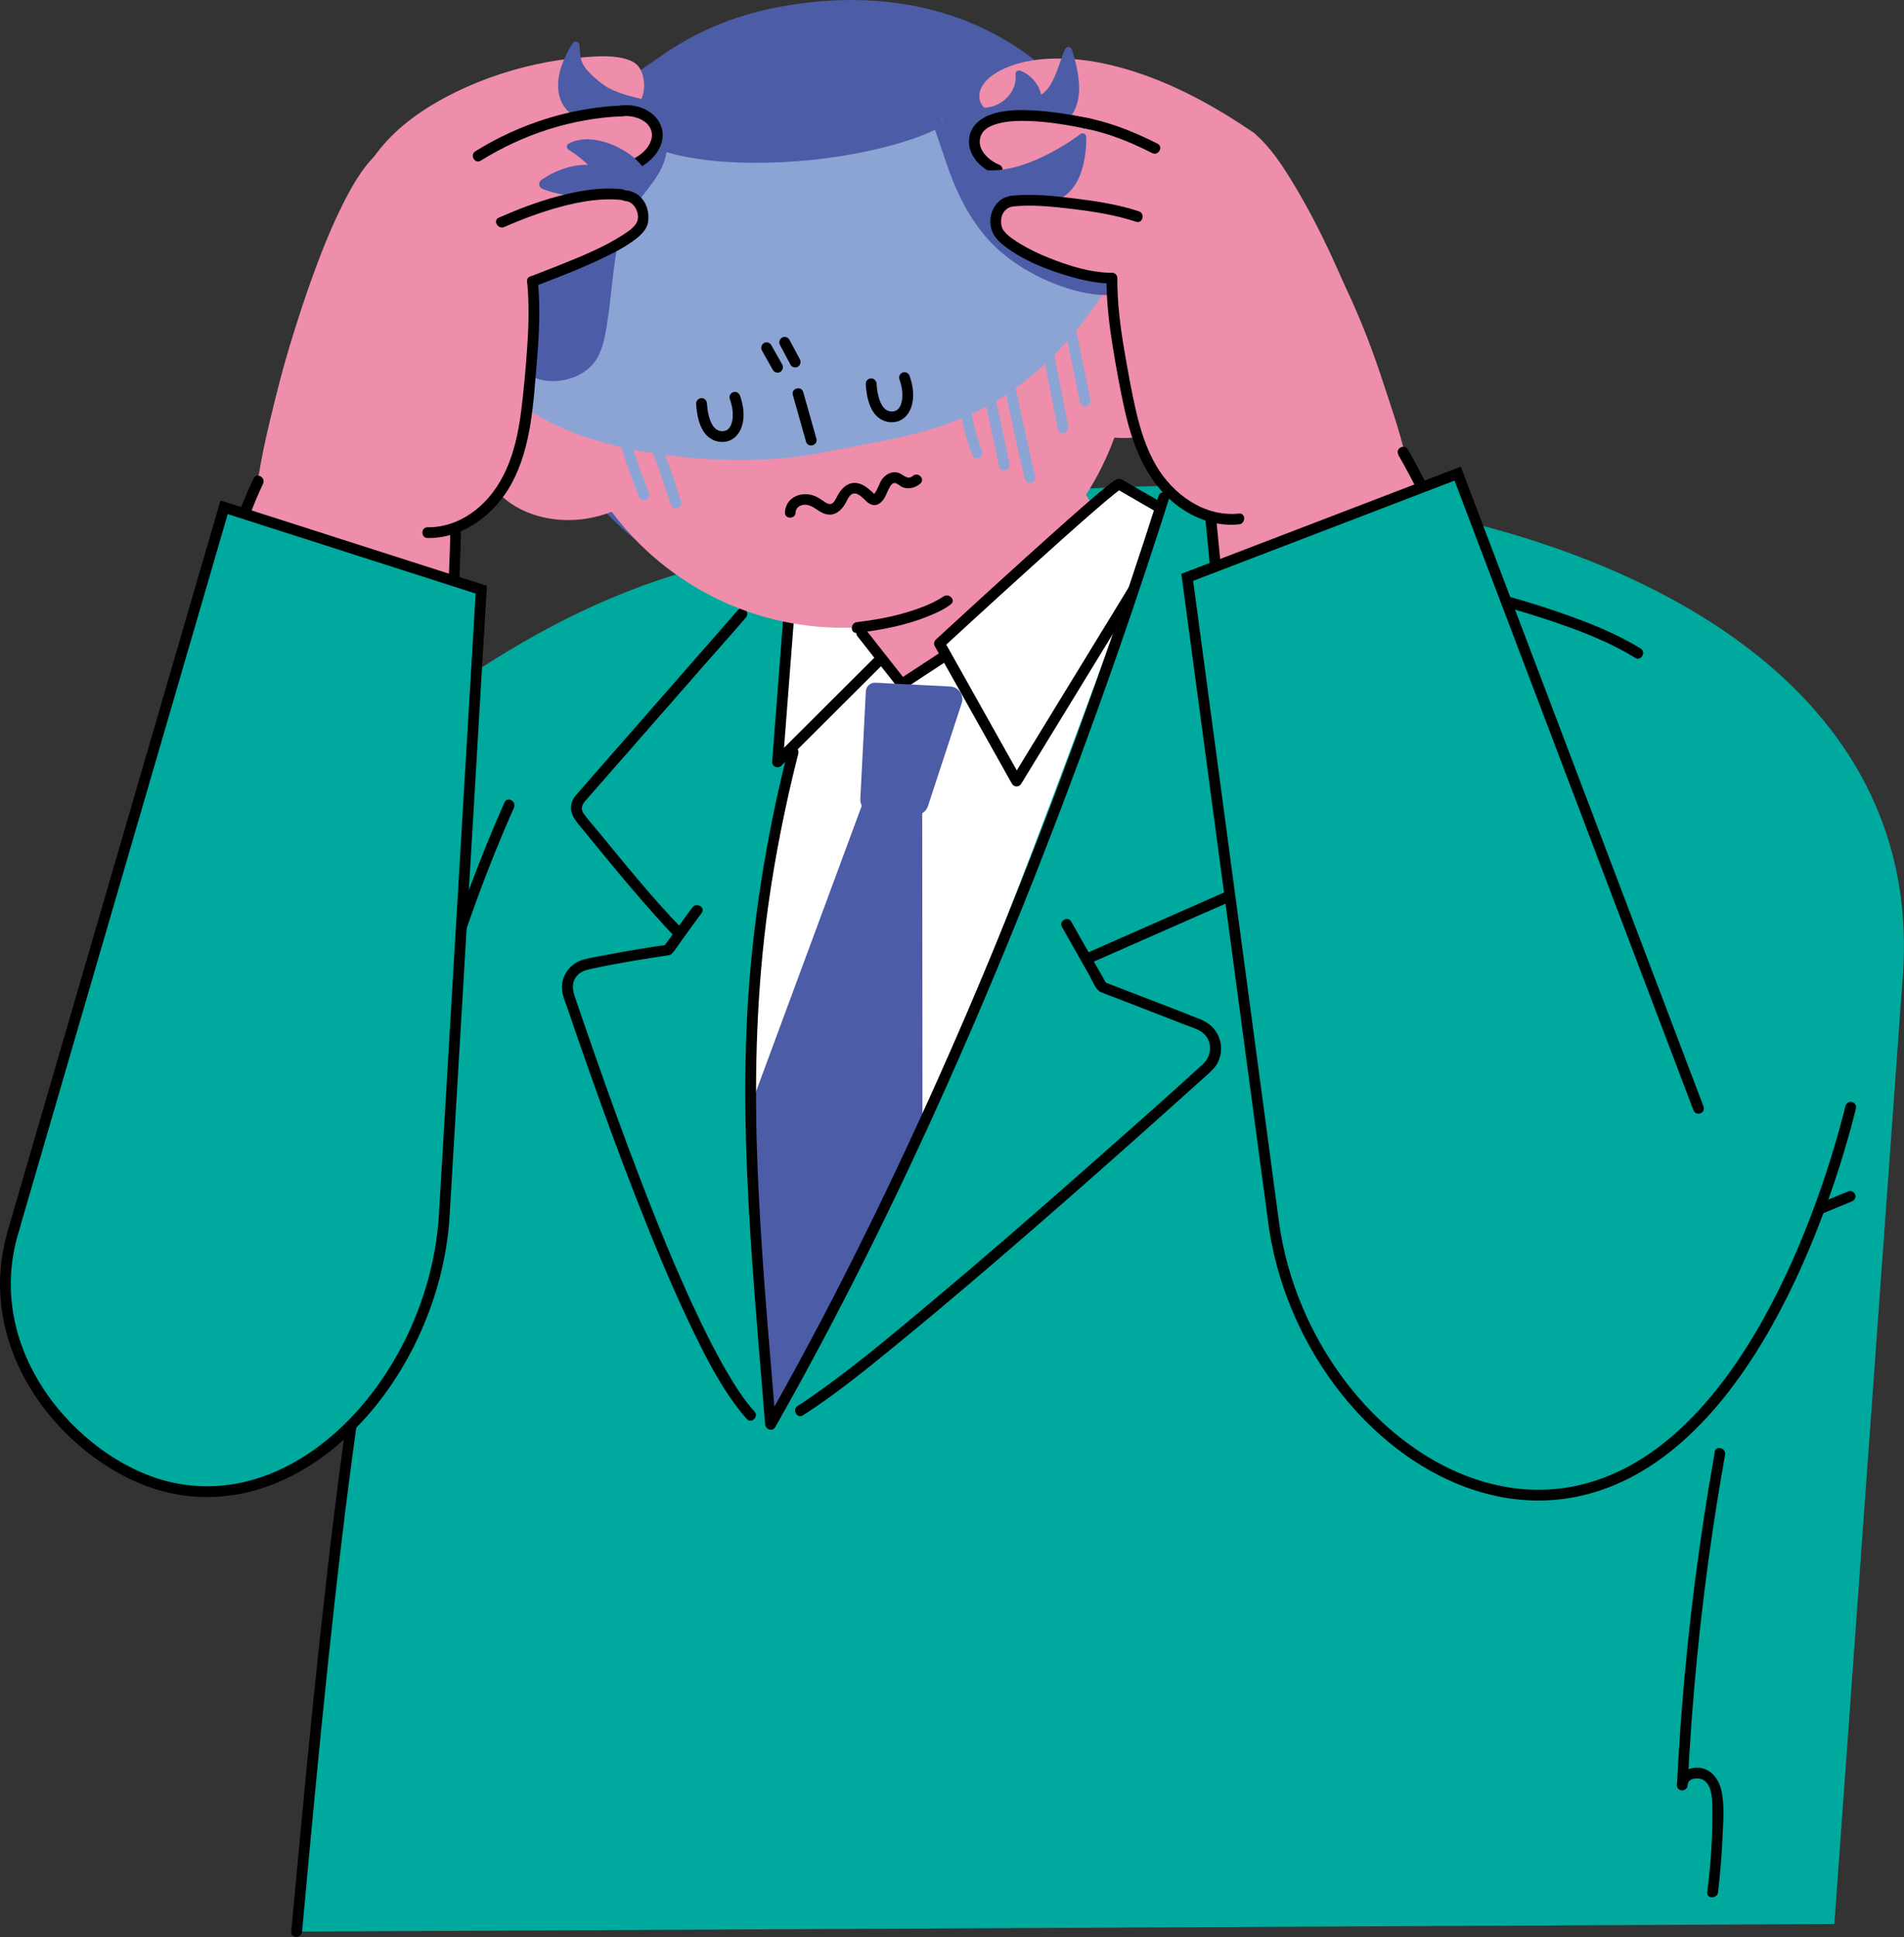 <?xml version="1.0" encoding="UTF-8"?>
<svg id="_レイヤー_2" data-name="レイヤー 2" xmlns="http://www.w3.org/2000/svg" viewBox="0 0 265.51 270.08">
  <rect x="0" y="0" width="265.51" height="270.08" fill="#333333" stroke="none"/>
  <defs>
    <style>
      .cls-1, .cls-2 {
        fill: #00a99d;
      }

      .cls-3 {
        fill: #ee8eab;
      }

      .cls-4, .cls-2, .cls-5 {
        stroke: #000;
        stroke-width: 1.5px;
      }

      .cls-4, .cls-6, .cls-7 {
        stroke-linejoin: round;
      }

      .cls-4, .cls-8 {
        fill: #fff;
      }

      .cls-9 {
        fill: #ee8eab;
      }

      .cls-2, .cls-10, .cls-5 {
        stroke-miterlimit: 10;
      }

      .cls-6, .cls-10, .cls-11, .cls-7 {
        fill: #4c5ca7;
      }

      .cls-6, .cls-10, .cls-7 {
        stroke: #4c5ca7;
      }

      .cls-6, .cls-5 {
        stroke-linecap: round;
      }

      .cls-5 {
        fill: none;
      }

      .cls-12 {
        fill: #8ca4d4;
      }

      .cls-13 {
        fill: #fff069;
      }
    </style>
  </defs>
  <g id="_レイヤー_20" data-name="レイヤー 20">
    <g>
      <path class="cls-13" d="M11.97,199.13c-7.16-4.87-3.99-41.21,2.53-52.86"/>
      <path class="cls-1" d="M14.5,146.27c5.95-10.63,48.37-66.78,97.7-69.41,15.27-.81-40.29,94.81-55.06,112.42-19.89,23.72-38,14.72-45.16,9.85-7.16-4.87-3.99-41.21,2.53-52.86Z"/>
      <path class="cls-1" d="M41.37,269.33l8.68-80.92s-2.04-3.39-8.68-6.97c8.06-35.77,21.6-82.74,72.63-105.21,45.17-19.89,157.69-6.68,151.24,61.23,0,0-9.44,130.81-9.44,130.81,0,0-214.43,1.06-214.43,1.06Z"/>
      <path d="M239.13,202.43c-2.14,11.98-3.69,24.06-4.63,36.19-.26,3.42-.48,6.85-.65,10.28h1.5c-.02-.97,1.39-1.1,2.06-.78,1.26.59,1.35,2.55,1.37,3.73.08,3.99-.22,8.02-.7,11.98-.12.96,1.39.95,1.5,0,.3-2.52.51-5.06.62-7.6.09-2.14.32-4.48-.16-6.59-.38-1.65-1.49-3.1-3.28-3.17-1.43-.05-2.96.87-2.92,2.44.02.97,1.45.96,1.5,0,.59-12.02,1.77-24.01,3.55-35.91.51-3.4,1.07-6.78,1.67-10.16.17-.94-1.28-1.35-1.45-.4h0Z"/>
      <path d="M154.96,75.11c9.56.71,19.09,2.06,28.53,3.69,10.68,1.84,21.38,4.05,31.69,7.41,4.41,1.44,8.87,3.07,12.84,5.51.83.51,1.58-.79.76-1.3-3.54-2.17-7.46-3.7-11.37-5.05-4.89-1.69-9.9-3.04-14.93-4.25-10.8-2.58-21.76-4.48-32.77-5.94-4.9-.65-9.83-1.22-14.76-1.58-.96-.07-.96,1.43,0,1.5h0Z"/>
      <path d="M70.37,111.84c-3.61,8.14-6.68,16.5-9.3,25.01-2.76,8.98-5.03,18.11-6.96,27.3-2.1,10-3.8,20.08-5.27,30.2-1.61,11.07-2.94,22.18-4.15,33.3-1.33,12.29-2.5,24.59-3.63,36.9-.15,1.6-.29,3.2-.44,4.79-.09.96,1.41.96,1.5,0,1.14-12.46,2.3-24.92,3.61-37.36,1.18-11.19,2.47-22.37,4.03-33.51,1.42-10.14,3.05-20.25,5.06-30.28,1.86-9.3,4.04-18.53,6.71-27.63,2.49-8.49,5.4-16.86,8.86-25,.42-.98.84-1.96,1.28-2.94.39-.87-.9-1.64-1.3-.76h0Z"/>
      <path d="M257.8,166.09c-2.81,1.16-5.62,2.32-8.43,3.48-.37.15-.64.5-.52.92.1.35.55.68.92.52,2.81-1.16,5.62-2.32,8.43-3.48.37-.15.64-.5.52-.92-.1-.35-.55-.68-.92-.52h0Z"/>
      <path class="cls-10" d="M75.14,51.91c-4.32-22.23,9.27-45.72,33.12-50.36,27.32-5.32,46.32,10.29,50.65,32.52,4.32,22.23-10.33,44.1-34.18,48.74-23.85,4.64-45.27-8.66-49.59-30.89Z"/>
      <path d="M102.92,85.04c-1.35,1.54-2.69,3.08-4.04,4.62l-8.62,9.85-7.8,8.91-1.95,2.23c-.27.31-.53.62-.69,1.01-.63,1.52.33,2.64,1.24,3.74,3.77,4.62,7.54,9.24,11.57,13.64.41.45.83.9,1.26,1.34.67.7,1.73-.37,1.06-1.06-4.07-4.22-7.77-8.81-11.49-13.34-.69-.84-1.44-1.66-2.07-2.54-.4-.56-.29-1.15.12-1.64.56-.66,1.14-1.3,1.71-1.96l7.39-8.44,8.59-9.81c1.58-1.8,3.19-3.58,4.74-5.41.02-.03.05-.05.07-.08.63-.72-.42-1.79-1.06-1.06h0Z"/>
      <path d="M96.54,126.53c-1.35,1.85-2.7,3.7-4.05,5.55l.45-.34c-2.32.33-4.64.71-6.94,1.13-.88.16-1.76.33-2.64.5-.81.16-1.68.28-2.44.58-1.59.62-2.67,2.24-2.55,3.96.07.95.49,1.88.8,2.78s.62,1.8.92,2.69c.78,2.27,1.57,4.53,2.37,6.79,2.01,5.68,4.09,11.34,6.28,16.95s4.66,11.61,7.34,17.26c2.06,4.32,4.24,8.75,7.24,12.51.27.33.54.66.83.97.65.71,1.71-.35,1.06-1.06-1.48-1.62-2.67-3.52-3.79-5.42-1.5-2.56-2.84-5.21-4.11-7.89-2.98-6.28-5.59-12.74-8.08-19.23-2.3-5.99-4.48-12.03-6.59-18.09-.75-2.14-1.48-4.28-2.22-6.43-.42-1.23-.94-2.48,0-3.64.6-.74,1.47-.89,2.34-1.08.98-.21,1.96-.4,2.94-.59,1.79-.33,3.59-.63,5.38-.91.59-.09,1.17-.18,1.76-.27.36-.05.64-.05.9-.34.55-.61.99-1.35,1.47-2.01l2.22-3.04.42-.57c.57-.78-.73-1.53-1.29-.76h0Z"/>
      <path class="cls-8" d="M112.2,113.62c-3.03-2.9-2.13-8.58-2.28-12.77s2.02-8.55,5.8-10.38,8.97-.5,10.9,3.22c1.19,2.29,1.08,5.07.31,7.54-1.62,5.2-6.77,14.89-12.1,16.07"/>
      <path class="cls-4" d="M108.42,106.23l14.33-14.29-.61-12.05c.02-1.55-1.79-2.4-2.97-1.41l-9.2,7.73-1.54,20.02Z"/>
      <path class="cls-3" d="M170.62,48.81c-.79-5.35-6.69-8.95-13.42-8.39-3.71-21.45-23.86-36.14-45.52-32.94-21.65,3.19-36.71,23.08-34.06,44.68-6.61,1.4-11.21,6.55-10.43,11.9.83,5.63,7.31,9.33,14.47,8.27,1.29-.19,2.5-.52,3.64-.97,7.74,10.36,20.27,16.67,33.79,16.14,6.33,8.88,18.23,17.53,27.46,10.56,12.89-9.74,10.24-20.48,4.9-29.08,1.6-2.49,2.93-5.16,3.95-7.96,1.21.1,2.48.07,3.76-.12,7.16-1.06,12.29-6.47,11.46-12.1Z"/>
      <g>
        <path class="cls-8" d="M109.91,108.3c-6.11,21.46-5.96,52.85-2.46,90.31,19.3-32.97,33.73-72.17,47.02-108.05.95-2.56,2.63-6.36.78-8.37-2.26-2.47-8.42.8-11.33,2.46-6.28,3.6-11.33,6.7-17.18,10.97"/>
        <path d="M119.58,88.73c1.88,2.39,3.77,4.79,5.65,7.18.19.25.66.28.91.12,2.05-1.34,4.1-2.69,6.15-4.03.8-.53.05-1.83-.76-1.29-2.05,1.34-4.1,2.69-6.15,4.03l.91.12c-1.88-2.39-3.77-4.79-5.65-7.18-.6-.76-1.65.31-1.06,1.06h0Z"/>
        <g>
          <polygon class="cls-11" points="128.64 157.01 107.45 198.61 105.02 153.29 120.97 110.19 128.6 111.03 128.64 157.01"/>
          <path class="cls-11" d="M127.7,113.59l-6.08-.34c-.96-.05-1.7-.88-1.65-1.84l.77-15.01c.04-.71.64-1.25,1.34-1.21l10.43.53c1.13.06,1.91,1.14,1.63,2.23l-4.75,14.49c-.24.72-.93,1.19-1.69,1.15Z"/>
        </g>
        <path class="cls-4" d="M141.76,108.9l-10.75-19.17s24.52-22.61,25.07-22.21l8.12,4.69-22.44,36.69Z"/>
        <path class="cls-1" d="M154.96,94.63c1.1-7.87,4.27-16.27,6.84-23.78,1.24-3.64,7.45.55,7.72,3.52.79,8.86-4.75,15.36-11.77,19.89"/>
        <path d="M109.88,104.66c-3.04,12.03-5.02,24.3-5.68,36.7-.62,11.7-.1,23.42.73,35.09.53,7.39,1.16,14.77,1.77,22.16.06.7,1.01,1.07,1.4.38,4.34-7.65,8.47-15.41,12.41-23.27s7.95-16.35,11.65-24.65,7.38-17,10.83-25.6c3.48-8.69,6.8-17.44,9.97-26.24s6.14-17.52,8.99-26.35c.36-1.1.71-2.21,1.06-3.32.29-.92-1.15-1.32-1.45-.4-2.81,8.83-5.77,17.61-8.87,26.35s-6.38,17.51-9.81,26.18-6.97,17.18-10.71,25.66-7.49,16.55-11.51,24.69-7.97,15.69-12.27,23.37c-.53.95-1.06,1.89-1.6,2.83l1.4.38c-1.03-12.59-2.2-25.18-2.62-37.8-.39-11.54-.03-23.11,1.56-34.56.99-7.13,2.42-14.2,4.19-21.18.24-.94-1.21-1.34-1.45-.4h0Z"/>
      </g>
      <path d="M170.71,72.41c.17,3.32.35,6.64.52,9.95.35,6.74.7,13.47,1.05,20.21l.83,15.95c.07,1.27.44,3.18-.17,4.27-.5.9-1.35,1.26-2.24,1.65l-3,1.32-15.89,7.01-.36.16c-.88.39-.12,1.68.76,1.29,4.8-2.11,9.59-4.23,14.39-6.34,1.87-.82,3.75-1.62,5.6-2.47.83-.38,1.54-1,2-1.79.59-1.01.62-2.06.52-3.11-.03-.28-.03-.57-.04-.86l-.74-14.28c-.36-6.87-.71-13.73-1.07-20.6-.21-4.06-.36-8.12-.63-12.18,0-.06,0-.12,0-.19-.05-.96-1.55-.97-1.5,0h0Z"/>
      <path d="M148.08,129.23c1.31,2.31,2.61,4.61,3.92,6.92.37.66.77,1.83,1.5,2.17.77.35,1.6.62,2.39.93l9.1,3.53c.68.26,1.38.5,2.05.8,1.99.87,2.25,3.38.71,4.79-5.43,4.97-10.97,9.84-16.49,14.71-7.01,6.18-14.07,12.32-21.23,18.32-5.62,4.71-11.27,9.49-17.33,13.66-.49.34-.98.66-1.48.98-.81.52-.06,1.82.76,1.29,4.94-3.16,9.5-6.96,14.03-10.66,6.22-5.09,12.33-10.33,18.4-15.6s11.53-10.11,17.25-15.22c2.16-1.93,4.31-3.86,6.46-5.79.57-.52,1.17-1.01,1.57-1.68.48-.82.67-1.78.55-2.72-.21-1.67-1.32-2.93-2.86-3.54-4.34-1.73-8.72-3.38-13.08-5.07l-.42-.16.45.34c-1.65-2.91-3.3-5.82-4.95-8.73-.48-.84-1.77-.08-1.29.76h0Z"/>
      <path class="cls-12" d="M71.02,54.87s-3.84-37.59,33.74-45.72c16.85-3.64,45.97,2.49,48.64,14.44l1.82,15.11c-13.06,21.6-27.66,21.66-40.38,24.38-11.24,2.4-34.53,1.08-43.81-8.2Z"/>
      <path d="M97.07,56.24c.11,1.8.53,4.26,2.39,5.11.63.29,1.33.35,2.01.17,1.01-.27,1.67-1.13,1.98-2.08.44-1.37.22-2.92-.25-4.25-.13-.38-.51-.64-.92-.52-.37.1-.66.54-.52.92.1.29.19.58.26.88s.12.59.14.81c.02.24.03.49.02.73,0,.11-.01.23-.02.34,0,.03-.03.19,0,.06-.01.07-.02.14-.04.21-.04.2-.1.39-.16.58s.04-.09,0,.02c-.02.05-.04.09-.07.14-.05.09-.1.17-.15.25-.02.03-.14.17-.02.03-.02.03-.05.06-.07.08-.06.07-.13.13-.2.19.12-.11,0,0-.06.04-.04.02-.08.04-.11.06-.16.1.1-.01-.04.02-.12.03-.24.06-.35.09-.11.03.09-.02.1-.01-.02,0-.09,0-.1.01-.06,0-.12,0-.18,0s-.12,0-.18,0c-.18,0,.13.03.02,0-.13-.03-.25-.06-.37-.1-.15-.04.16.08-.01,0-.06-.03-.12-.06-.17-.09-.05-.03-.09-.06-.14-.09-.05-.03-.14-.13.02.02-.03-.03-.07-.06-.1-.08-.1-.09-.19-.2-.28-.3-.11-.12.06.11.01.02-.02-.04-.05-.07-.07-.1-.05-.07-.1-.15-.14-.22-.05-.09-.1-.18-.14-.27-.02-.04-.04-.09-.06-.13.08.16-.01-.03-.02-.05-.09-.23-.16-.47-.23-.72-.16-.63-.22-1.11-.26-1.75-.03-.4-.33-.75-.75-.75-.39,0-.78.34-.75.75h0Z"/>
      <path d="M120.72,53.49c.11,1.8.53,4.26,2.39,5.11.63.29,1.33.35,2.01.17,1.01-.27,1.67-1.13,1.98-2.08.44-1.37.22-2.92-.25-4.25-.13-.38-.51-.64-.92-.52-.37.1-.66.54-.52.92.1.29.19.58.26.88s.12.59.14.81c.02.24.03.49.02.73,0,.11-.01.23-.02.34,0,.03-.03.19,0,.06-.01.07-.02.14-.04.21-.04.2-.1.39-.16.58s.04-.09,0,.02c-.02.05-.04.09-.07.14-.05.09-.1.17-.15.25-.02.03-.14.17-.02.03-.02.03-.05.06-.07.08-.06.07-.13.13-.2.19.12-.11,0,0-.06.04-.04.02-.08.04-.11.06-.16.1.1-.01-.04.02-.12.03-.24.06-.35.09-.11.03.09-.02.1-.01-.02,0-.09,0-.1.01-.06,0-.12,0-.18,0s-.12,0-.18,0c-.18,0,.13.03.02,0-.13-.03-.25-.06-.37-.1-.15-.04.16.08-.01,0-.06-.03-.12-.06-.17-.09-.05-.03-.09-.06-.14-.09-.05-.03-.14-.13.02.02-.03-.03-.07-.06-.1-.08-.1-.09-.19-.2-.28-.3-.11-.12.06.11.01.02-.02-.04-.05-.07-.07-.1-.05-.07-.1-.15-.14-.22-.05-.09-.1-.18-.14-.27-.02-.04-.04-.09-.06-.13.08.16-.01-.03-.02-.05-.09-.23-.16-.47-.23-.72-.16-.63-.22-1.11-.26-1.75-.03-.4-.33-.75-.75-.75-.39,0-.78.34-.75.75h0Z"/>
      <path d="M110.56,55.07c.61,2.17,1.22,4.34,1.84,6.51.26.93,1.71.53,1.45-.4-.61-2.17-1.22-4.34-1.84-6.51-.26-.93-1.71-.53-1.45.4h0Z"/>
      <path class="cls-11" d="M159.31,38.3c.78-1.66-2.96-17.73-7.67-21.98-5.19-4.69-13.49-11.26-18.13-8.57-4.64,2.69-1.61,14.91,2.47,22.07,4.76,8.35,21.04,13.33,23.33,8.48Z"/>
      <path class="cls-11" d="M89.26,14.34c-8.96-1.52-13.97,11.17-16.44,18-2,5.53-3.8,20.96,3.21,20.26,5.5-.55,4.97-1,7.43-4.54,2.19-3.14-.59-14.74,6.57-22.44,2.56-2.75,1.95-10.82-.78-11.28Z"/>
      <path class="cls-11" d="M133.93,10.53c-1.02-7.62-19.07-7.06-30.18-5.94-11.5,1.16-19.99,7.77-16.83,11.82s15.87,6.22,22.05,5.52c10.74-1.22,26.17-2.29,24.96-11.4Z"/>
      <path class="cls-11" d="M156.96,39.4c-4.44,1.13-9.37-.81-13.14-3.06-1.83-1.09-3.58-2.38-5.02-3.96-1.87-2.05-3.27-4.49-4.34-7.04-1.15-2.76-1.96-5.65-3.02-8.45-.32-.84-1.69-.48-1.37.38.99,2.6,1.76,5.29,2.79,7.88,1.11,2.78,2.53,5.4,4.46,7.7,3.05,3.63,7.63,6.22,12.14,7.53,2.54.74,5.28,1.06,7.87.4.88-.23.51-1.59-.38-1.37h0Z"/>
      <path class="cls-11" d="M130.38,16.44c-2.17,1.1-4.52,1.85-6.87,2.47-2.86.75-5.78,1.29-8.72,1.66-5.88.74-12.01.98-17.88,0-2.54-.43-5.14-1.08-7.34-2.45-.82-.51-1.58.79-.76,1.3,2.01,1.25,4.34,1.95,6.65,2.41,2.88.58,5.83.81,8.76.86,6.27.1,12.64-.58,18.73-2.07,2.8-.69,5.6-1.56,8.18-2.87.86-.44.1-1.73-.76-1.3h0Z"/>
      <path class="cls-11" d="M91.56,20.72c-.1,2.12-1.53,3.76-2.77,5.36-1.81,2.34-3.26,4.83-3.98,7.73-.62,2.51-.76,5.15-1.07,7.71-.18,1.44-.37,2.89-.65,4.31-.21,1.07-.43,2.21-.91,3.19-1.34,2.73-5.5,3.44-7.95,1.92-.78-.48-1.49.74-.72,1.22,2.59,1.6,6.29,1.16,8.58-.79,1.99-1.69,2.32-4.66,2.69-7.09.43-2.84.62-5.72,1.08-8.56.49-3.05,1.76-5.77,3.6-8.23,1.57-2.09,3.38-4.04,3.51-6.8.04-.91-1.37-.91-1.42,0h0Z"/>
      <path class="cls-3" d="M138.6,11.12c-2.25,3.17,1.72,5,1.72,5,0,0-3.51.99-3.99,3.34-1,4.97,8.3,6.6,10.26,8.67-2.64-.07-6.91-.38-7.38,2.77-.78,5.24,10.84,7.81,16,7.8.36,7.79,2.17,16.19,3.04,20.26,1.42,6.66,5.78,11.54,10.56,13.04-.05,4.24,1.61,15.82,2.67,27.8,1.08,12.23,5.27,52.94,8.2,68.36,6.21,32.68,30.41,41.9,42.17,37.16,14.12-5.69,24.58-20.24,26.33-31.4.27-1.72-1.91-11.42-1.82-12.98-.67-12.84-11.84-8.16-16.96-21.28-4.5-11.55-10-26.83-14.91-36.92-3.38-6.95-15.49-33.61-19.07-40.96-3.13-11.15-5.96-19.01-11.47-28.83-2.29-4.08-7.04-11.22-10.06-14.4-7.48-7.89-31.92-12.17-35.27-7.44Z"/>
      <g>
        <path d="M154.3,38.79c-.02,3.2.36,6.37.87,9.52s1.03,6.02,1.7,9c1.19,5.27,3.3,10.48,7.92,13.62,2.33,1.59,5.16,2.48,7.99,2.18.95-.1.96-1.6,0-1.5-4.85.5-9.22-2.68-11.58-6.73-1.36-2.34-2.17-4.93-2.78-7.55-.64-2.75-1.13-5.55-1.61-8.34-.58-3.37-1.02-6.78-1-10.2,0-.97-1.5-.97-1.5,0h0Z"/>
        <path class="cls-9" d="M139.52,14.61c-.17-.05-.34-.1-.51-.16s.11.06-.08-.03c-.08-.04-.16-.08-.23-.12-.1-.06-.36-.25-.21-.13-.1-.09-.19-.18-.28-.27-.11-.12.08.15,0,0-.03-.05-.06-.1-.09-.15-.06-.1-.03-.1,0,.02-.02-.07-.04-.13-.06-.2-.04-.12,0-.09,0,.03,0-.06,0-.11,0-.17,0-.3-.06.05.02-.19.02-.08.15-.42.04-.18.06-.13.12-.25.19-.37.04-.06.08-.12.13-.18.06-.09-.1.11.03-.03.11-.13.22-.25.34-.36.48-.46,1.12-.86,1.89-1.21s1.94-.7,2.93-.9c1.27-.25,2.57-.35,3.86-.35,3.63,0,7.23.76,10.67,1.9,5.67,1.88,10.94,4.84,15.85,8.21.8.55,1.55-.75.76-1.3-4.74-3.25-9.8-6.09-15.23-8.02-3.74-1.33-7.71-2.24-11.7-2.29-2.62-.03-5.32.3-7.73,1.37-1.39.62-3,1.65-3.45,3.2-.5,1.74.96,2.93,2.48,3.34.93.26,1.33-1.19.4-1.45h0Z"/>
        <path class="cls-9" d="M173.83,19.62c1.96,1.66,3.44,3.85,4.79,6.01,1.87,2.99,3.49,6.13,5.01,9.3,3.17,6.61,5.91,13.44,8.3,20.37.9,2.61,1.79,5.26,2.42,7.95.22.94,1.67.54,1.45-.4-.56-2.36-1.32-4.68-2.09-6.98-1.11-3.3-2.33-6.56-3.61-9.79-2.76-6.94-5.77-13.89-9.63-20.3-1.55-2.57-3.27-5.26-5.58-7.22-.73-.62-1.8.44-1.06,1.06h0Z"/>
        <path d="M168.05,72c.34,3.2.62,6.4.92,9.6.53,5.67,1.07,11.33,1.63,17,.69,7.06,1.4,14.12,2.15,21.17s1.6,14.78,2.49,22.16c.8,6.62,1.65,13.24,2.64,19.84.72,4.76,1.46,9.54,2.6,14.22,1.24,5.07,3.73,9.68,6.75,13.91,4.79,6.73,11.16,12.87,19.03,15.75,3.97,1.45,8.23,1.89,12.4,1.21,3.9-.64,7.61-2.24,10.91-4.4,7.91-5.18,13.56-13.31,17.12-21.96.99-2.41,1.82-4.89,2.5-7.41.25-.93-1.19-1.33-1.45-.4-2.54,9.41-7.27,18.48-14.56,25.09-5.88,5.33-13.71,8.92-21.77,7.67-8.29-1.29-15.25-6.88-20.48-13.17-2.35-2.83-4.42-5.9-6.13-9.16-.99-1.88-1.86-3.82-2.43-5.87-1.18-4.17-1.87-8.5-2.55-12.77-.99-6.18-1.81-12.39-2.59-18.61-.9-7.22-1.72-14.45-2.5-21.69s-1.5-14.23-2.2-21.35c-.59-5.98-1.17-11.97-1.73-17.95-.36-3.81-.71-7.62-1.09-11.43-.05-.48-.1-.96-.15-1.44-.1-.95-1.6-.96-1.5,0h0Z"/>
        <path d="M194.99,63.43c1,1.69,1.9,3.45,2.79,5.2,1.41,2.76,2.76,5.54,4.1,8.34,1.72,3.59,3.41,7.2,5.07,10.81,1.9,4.14,3.77,8.29,5.6,12.45,1.97,4.46,3.9,8.93,5.78,13.42s3.76,9.06,5.56,13.62,3.39,8.75,4.98,13.17c1.41,3.92,2.75,7.86,3.96,11.84.99,3.26,1.91,6.56,2.6,9.9.49,2.37.89,4.53.79,6.97,0,.21-.02.43-.04.64,0,.1-.02.21-.03.31.02-.14,0,.02-.02.14-.16.94,1.29,1.35,1.45.4.36-2.18.07-4.43-.27-6.59-.5-3.11-1.29-6.18-2.15-9.21-1.1-3.87-2.34-7.69-3.66-11.49-1.51-4.35-3.11-8.67-4.77-12.97-1.77-4.59-3.61-9.15-5.49-13.69s-3.83-9.12-5.8-13.65-3.79-8.62-5.74-12.9c-1.73-3.81-3.49-7.6-5.28-11.38-1.44-3.04-2.9-6.06-4.4-9.07-1.02-2.05-2.06-4.09-3.17-6.09-.18-.32-.36-.63-.54-.95-.49-.83-1.79-.08-1.3.76h0Z"/>
        <path class="cls-7" d="M136.76,15.52c3.52.15,5.7-2.85,5.34-5.2,2.11.8,2.72,2.91,2.63,3.5,2.53-.27,3.45-5.21,4.26-6.76,3.17,9.72-1.75,11.29-7.85,11.29-.67,0-3.76-.27-4.31-.64s-.73-2.21-.08-2.18Z"/>
        <path d="M146.05,17.23c2.43.17,4.85.5,7.2,1.15,2.58.7,5.03,1.75,7.41,2.96.86.44,1.62-.86.76-1.3-2.49-1.26-5.07-2.37-7.77-3.11-2.48-.68-5.04-1.02-7.6-1.2-.96-.07-.96,1.43,0,1.5h0Z"/>
        <g>
          <path class="cls-9" d="M139.13,23.69c-2.04-.81-3.46-2.55-3.24-4.28s1.87-5.08,16.09-2.12"/>
          <path d="M139.33,22.97c-1.43-.59-3.05-2.05-2.65-3.72.03-.11.06-.21.1-.32.04-.14.03-.06,0-.01.03-.06.06-.13.09-.19.06-.11.13-.21.2-.32.04-.06-.1.11.03-.04.06-.06.12-.13.18-.19.46-.45,1.14-.76,1.92-.96,1.37-.36,2.82-.39,4.22-.35,2.81.09,5.6.57,8.35,1.14.94.2,1.34-1.25.4-1.45-2.76-.57-5.56-1.05-8.38-1.18-1.66-.08-3.38-.04-4.99.39s-3.19,1.4-3.58,3.12c-.58,2.58,1.52,4.61,3.7,5.52.89.37,1.28-1.08.4-1.45h0Z"/>
        </g>
        <path class="cls-7" d="M137.24,24.21c6.28.66,13.73-5.12,13.73-5.12,0,0,.45,9.51-6.52,8.61-1.36-.18-2.8.07-4.05-.52s-3.2-2.35-3.16-2.97Z"/>
        <path d="M155.05,38.04c-3-.02-6.02-.98-8.78-2.08-1.38-.55-2.74-1.2-4.01-1.97-.81-.49-1.81-1.14-2.32-1.87-.17-.25-.17-.25-.24-.49-.12-.45-.14-.93-.03-1.38.2-.8.78-1.34,1.59-1.47.95-.16.55-1.6-.4-1.45-1.89.31-2.94,2.22-2.73,4.02.15,1.29.9,2.14,1.89,2.91,2.69,2.09,6.11,3.42,9.36,4.34,1.83.52,3.75.92,5.66.93.97,0,.97-1.49,0-1.5h0Z"/>
        <path d="M141.06,28.8c2.81-.3,5.72,0,8.51.34,2.97.36,6,.83,8.85,1.78.92.31,1.31-1.14.4-1.45-2.92-.97-6.02-1.44-9.07-1.81-2.85-.35-5.82-.67-8.69-.36-.95.1-.96,1.6,0,1.5h0Z"/>
      </g>
      <path class="cls-1" d="M260.1,111.64c-3.3-8.78-15.99-18.21-28.5-18.21-4.15,0-8.13,6.66-11.7,16.1l-16.62-43.5-37.71,14.46,12.09,90.28c3.22,22.41,23.56,40.56,41.88,37.21,33.34-6.11,47.91-76.83,40.57-96.35Z"/>
      <path class="cls-5" d="M236.85,154.54l-33.58-88.5-37.71,14.46,12.09,90.28c3.22,22.41,22.71,40.94,41.88,37.21,23.63-4.61,35.19-40.06,38.55-53.61"/>
      <path class="cls-3" d="M88.43,9.67c2.53,2.96-1.26,5.14-1.26,5.14,0,0,3.59.67,4.27,2.96,1.45,4.86-7.67,7.32-9.44,9.56,2.62-.31,6.85-1.01,7.6,2.09,1.25,5.15-10.1,8.75-15.23,9.21.34,7.79-.7,16.32-1.2,20.45-.82,6.77-5,12.54-9.62,14.47.43,4.22-1.51,18.76-1.48,30.79.02,12.28-2.15,43.96-3.67,59.58-3.24,33.1-24.11,41.67-36.69,40.11-11.76-1.45-14.92-12.38-16.67-23.94-.49-12.85.07-18.23,3.99-31.77,3.44-11.91,10.14-27.12,12.39-39.31,1.41-7.6,12.1-36.12,15.01-43.77,2.11-11.38,4.22-19.47,8.83-29.74,1.92-4.27,6-11.81,8.72-15.25,6.74-8.53,30.69-14.99,34.45-10.59Z"/>
      <g>
        <path d="M73.51,39.23c.29,3.04.22,6.1.01,9.15s-.46,5.83-.82,8.73c-.62,5.06-1.99,10.27-6.02,13.71-1.97,1.68-4.44,2.73-7.05,2.7-.97-.01-.97,1.49,0,1.5,4.99.06,9.41-3.34,11.71-7.6,2.81-5.19,3.05-11.42,3.54-17.18.31-3.66.48-7.34.13-11.01-.09-.95-1.59-.96-1.5,0h0Z"/>
        <path class="cls-9" d="M88.02,15.18c1.77-.74,2.07-3.02,1.61-4.69-.29-1.07-.88-1.74-1.89-2.11-1.97-.73-4.35-.56-6.4-.39-6.94.56-14,2.64-20.08,6.05-3.54,1.99-6.82,4.55-9.16,7.9-.56.79.74,1.54,1.3.76,3.86-5.49,10.38-8.77,16.59-10.81,3-.99,6.09-1.73,9.22-2.16,1.27-.17,2.55-.29,3.83-.33.55-.02,1.1-.02,1.65,0,.23,0,.45.02.68.04.12,0,.24.02.36.03.03,0,.34.04.21.02.42.06.85.14,1.25.28.08.03.17.06.25.09-.17-.07,0,0,.06.04s.13.07.19.11c.19.1-.05-.07.04.03.35.35.54,1.03.57,1.64s-.02,1.78-.69,2.06c-.38.16-.64.5-.52.92.09.35.55.68.92.52h0Z"/>
        <path class="cls-6" d="M80.21,15.66c-2.43-1.59-2.63-5.19.08-9.36.25,2.01-.25,3.01,3.45,5.84,2.12,1.62,6.27,2.25,7.86,2.63-.49.9-4.33.6-5.35.65-2.07.11-5.02.91-6.04.24Z"/>
        <path d="M86.75,14.71c-7.21.29-14.35,2.57-20.47,6.39-.82.51-.06,1.81.76,1.3,5.89-3.68,12.76-5.91,19.71-6.19.96-.04.97-1.54,0-1.5h0Z"/>
        <path d="M89.13,23.41c1.95-1.01,3.81-3.2,3.15-5.54s-3.34-3.42-5.53-3.17c-.4.05-.75.31-.75.75,0,.37.34.8.75.75,1.53-.17,3.63.46,4.09,2.07.19.69,0,1.41-.41,2.06-.49.79-1.24,1.36-2.05,1.79-.86.44-.1,1.74.76,1.3h0Z"/>
        <path class="cls-7" d="M81.34,27.05c-.93-.1-3.83-.46-5.54-1.19-.14-.06-.15-.26-.03-.35,2.2-1.53,5.01-2.42,7.62-1.85-.99-1.11-2.57-2.44-3.84-3.21,3.56-1.82,8.98,1.49,9.86,3.49.32.73-.44,1.4-.83,2.09-.24.43-2.15-.47-2.63-.37-1.66.33-2.69,1.6-4.61,1.39Z"/>
        <path d="M74.46,39.96c3.29-1.26,6.59-2.52,9.76-4.05,1.42-.69,2.86-1.42,4.13-2.36.88-.65,1.84-1.45,2.02-2.59.33-2.12-.9-4.26-3.16-4.43-.96-.07-.96,1.43,0,1.5,1.37.1,2.06,1.92,1.63,2.89-.33.76-1.25,1.36-1.98,1.83-2.56,1.66-5.45,2.85-8.27,3.99-1.51.61-3.03,1.19-4.55,1.78-.89.34-.51,1.79.4,1.45h0Z"/>
        <path d="M86.75,26.39c-3.03-.34-6.13.22-9.05,1.01s-5.5,1.79-8.14,2.95c-.88.39-.12,1.68.76,1.3,2.52-1.11,5.12-2.08,7.78-2.8,2.81-.76,5.74-1.28,8.65-.96.96.11.95-1.39,0-1.5h0Z"/>
        <path class="cls-9" d="M52.22,21.78c-1.83,1.86-3.15,4.2-4.32,6.51-1.56,3.08-2.86,6.29-4.05,9.53-2.47,6.71-4.48,13.61-6.14,20.56-.65,2.7-1.27,5.43-1.66,8.18-.06.4.1.8.52.92.35.1.87-.12.92-.52.79-5.59,2.31-11.13,3.85-16.55,1.95-6.85,4.16-13.72,7.24-20.15,1.25-2.6,2.64-5.34,4.69-7.42.68-.69-.38-1.75-1.06-1.06h0Z"/>
        <path d="M62.81,73.55c-.06,3.75-.25,7.5-.42,11.24-.28,6.45-.6,12.9-.93,19.35-.39,7.66-.81,15.33-1.26,22.99-.42,7.23-.86,14.46-1.36,21.68-.37,5.3-.73,10.61-1.27,15.89-.08.84-.18,1.68-.28,2.52-.02.17-.04.33-.06.5.03-.24-.04.25-.05.34-.04.25-.08.5-.12.76-.3,1.69-.71,3.38-1.16,5.04-1.51,5.66-3.64,11.21-6.73,16.21-3.5,5.67-8.46,10.66-14.96,12.68-6.98,2.17-15.38,1.14-20.89-3.92-6.42-5.89-8.26-15.24-8.16-23.59.03-2.68.26-5.35.65-8,.14-.94-1.31-1.35-1.45-.4-1.36,9.37-1.13,19.89,3.96,28.21,1.96,3.2,4.67,5.96,7.99,7.73,3.5,1.87,7.5,2.56,11.44,2.49s7.43-.96,10.76-2.68c3.06-1.58,5.75-3.83,8.01-6.41,4.32-4.91,7.25-10.94,9.35-17.09,1.23-3.6,2.3-7.35,2.81-11.12.6-4.45.9-8.94,1.24-13.41.52-6.92.96-13.85,1.38-20.78.47-7.8.91-15.6,1.32-23.4.37-7.04.73-14.08,1.06-21.12.22-4.64.43-9.29.57-13.93.02-.58.03-1.17.04-1.75.02-.97-1.48-.97-1.5,0h0Z"/>
        <path d="M35.38,66.68c-2.03,4.28-3.59,8.81-5.21,13.26-2.61,7.19-5.08,14.43-7.51,21.69-2.74,8.21-5.4,16.46-7.96,24.73-2.3,7.43-4.54,14.88-6.57,22.39-1.31,4.84-2.73,9.78-3.34,14.78-.04.33-.07.67-.1,1-.06.96,1.44.96,1.5,0,.02-.35.06-.7.1-1.05,0-.04.04-.34.01-.11.01-.11.03-.22.05-.32.03-.21.06-.42.1-.63.17-1.02.37-2.04.59-3.05.58-2.72,1.26-5.41,1.97-8.1,1.92-7.27,4.06-14.48,6.26-21.66,2.52-8.23,5.15-16.43,7.85-24.6,2.47-7.46,5-14.91,7.64-22.31,1.01-2.83,2.04-5.66,3.12-8.47.43-1.12.86-2.23,1.31-3.34.19-.48.39-.95.59-1.43.08-.18-.01.02.07-.16.04-.09.08-.18.12-.27.09-.2.18-.41.27-.61.14-.32.29-.65.44-.97.41-.87-.88-1.63-1.3-.76h0Z"/>
      </g>
      <path d="M119.49,88.25c3.38-.4,6.79-1.04,9.96-2.33,1.09-.45,2.22-.94,3.15-1.67.76-.59-.31-1.65-1.06-1.06.3-.24.05-.04-.03.01-.17.11-.34.22-.51.32-.66.38-1.35.71-2.05.99-3.01,1.21-6.24,1.86-9.45,2.23-.95.11-.96,1.61,0,1.5h0Z"/>
      <path d="M110.94,71.45c.04-.83.91-1.18,1.63-1.05.83.15,1.43.81,2.18,1.14,1.42.62,2.49-.19,3.17-1.4.23-.41.46-1.04.91-1.26.71-.36,1.54.6,1.99,1.03.61.58,1.34.73,2.01.14.62-.55.81-1.34,1.19-2.04.15-.29.43-.72.8-.66s.71.46,1.06.59c.87.32,1.78.07,2.46-.52.73-.63-.33-1.69-1.06-1.06s-1.32-.21-1.98-.43c-.81-.27-1.62.1-2.16.72s-.66,1.5-1.18,2.14l-.06.07c-.16.12-.18.15-.04.09.2.11-.06-.18-.05-.16-.11-.15-.3-.29-.44-.41-.35-.3-.71-.59-1.13-.79-1.55-.73-2.71.18-3.44,1.5-.21.38-.45,1.04-.92,1.17-.36.1-.75-.19-1.03-.38-.39-.25-.76-.52-1.19-.7-1.81-.78-4.11.12-4.2,2.27-.04.97,1.46.96,1.5,0h0Z"/>
      <g>
        <path class="cls-12" d="M133.53,54.11c.22,3.16.89,6.28,2.01,9.25.14.38.51.64.92.52.36-.1.67-.54.52-.92-1.07-2.84-1.74-5.82-1.96-8.85-.07-.96-1.57-.96-1.5,0h0Z"/>
        <path class="cls-12" d="M136.3,51.61c1.12,4.45,2.12,8.93,3.01,13.44.19.95,1.63.55,1.45-.4-.89-4.5-1.89-8.98-3.01-13.44-.23-.94-1.68-.54-1.45.4h0Z"/>
        <path class="cls-12" d="M139.23,49.87c1.14,5.66,2.36,11.29,3.66,16.91.22.94,1.66.54,1.45-.4-1.3-5.62-2.52-11.26-3.66-16.91-.19-.95-1.64-.55-1.45.4h0Z"/>
        <path class="cls-12" d="M144.43,44c1.03,5.28,2.05,10.57,3.08,15.85.18.95,1.63.55,1.45-.4-1.03-5.28-2.05-10.57-3.08-15.85-.18-.95-1.63-.55-1.45.4h0Z"/>
        <path class="cls-12" d="M148.08,43.82c.84,4.11,1.69,8.21,2.53,12.32.19.94,1.64.55,1.45-.4-.84-4.11-1.69-8.21-2.53-12.32-.19-.94-1.64-.55-1.45.4h0Z"/>
        <path class="cls-12" d="M85.59,58.87c.97,3.49,2.14,6.93,3.49,10.3.15.38.5.64.92.52.36-.09.67-.55.52-.92-1.35-3.37-2.52-6.8-3.49-10.3-.26-.93-1.71-.53-1.45.4h0Z"/>
        <path class="cls-12" d="M90.02,60.62c1.31,3.18,2.48,6.42,3.51,9.7.29.92,1.74.53,1.45-.4-1.03-3.28-2.2-6.52-3.51-9.7-.15-.37-.5-.64-.92-.52-.35.1-.68.55-.52.92h0Z"/>
      </g>
      <path d="M106.25,48.87l1.53,2.72c.19.34.69.49,1.03.27s.48-.66.27-1.03l-1.53-2.72c-.19-.34-.69-.49-1.03-.27s-.48.66-.27,1.03h0Z"/>
      <path d="M108.77,48.11l1.47,2.75c.18.35.69.48,1.03.27.35-.23.47-.66.27-1.03l-1.47-2.75c-.18-.35-.69-.48-1.03-.27-.35.23-.47.66-.27,1.03h0Z"/>
      <path class="cls-2" d="M1.9,171.48l29.35-100.75,35.86,11.49-5.18,87.59c-1.49,21.76-19.74,42.59-39.15,37.36-12.38-3.33-26.14-18.55-20.87-35.69Z"/>
    </g>
  </g>
</svg>